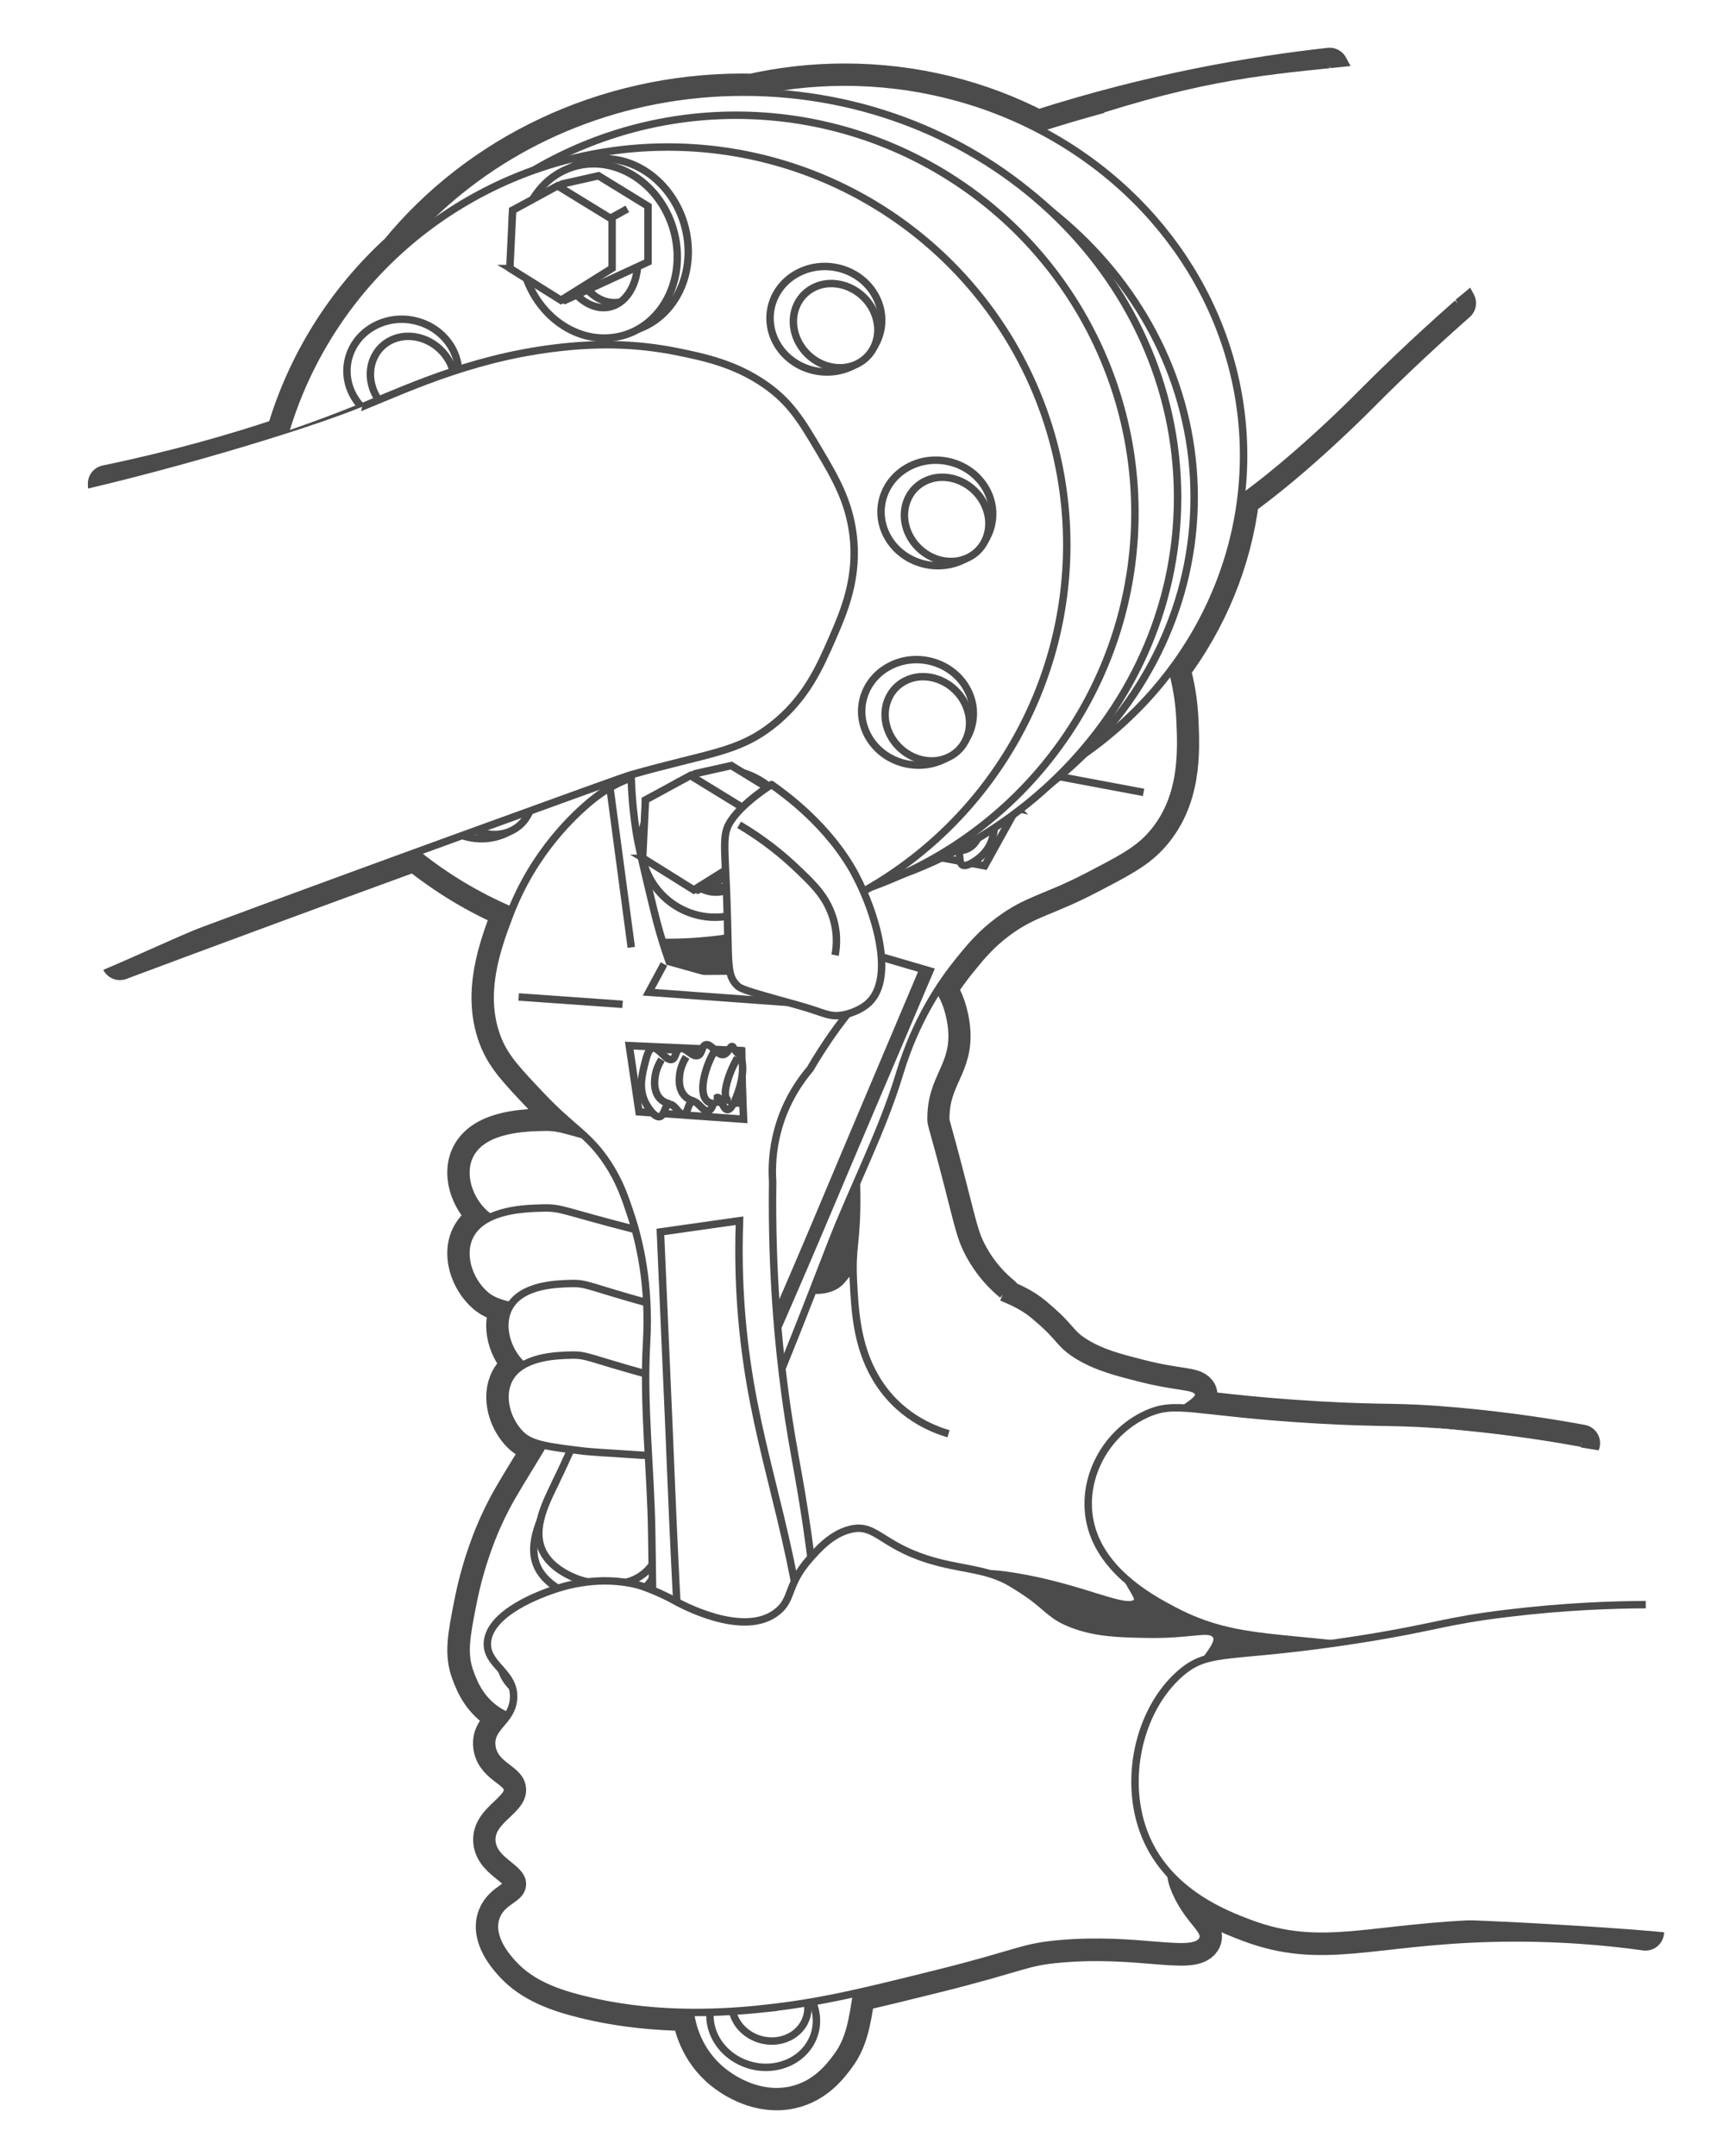 <?xml version="1.0" encoding="UTF-8"?>
<svg id="_レイヤー_2" data-name="レイヤー 2" xmlns="http://www.w3.org/2000/svg" viewBox="0 0 231 290">
  <defs>
    <style>
      .cls-1 {
        fill: none;
        stroke-linejoin: round;
        stroke-width: 5px;
      }

      .cls-1, .cls-2 {
        stroke: #4b4b4b;
      }

      .cls-2 {
        stroke-miterlimit: 10;
      }

      .cls-2, .cls-3 {
        fill: #fff;
      }

      .cls-3 {
        stroke-width: 0px;
      }
    </style>
  </defs>
  <g id="_レイヤー_1-2" data-name="レイヤー 1">
    <g>
      <rect class="cls-3" width="231" height="290"/>
      <g>
        <g>
          <path class="cls-1" d="M212.77,194.15c-3.99-.74-9.9-1.69-17.13-2.33-8-.71-9-.26-18.51-.82-9.79-.57-14.56-1.38-17.66-1.57,1.32-.92,2.18-1.53,1.68-2.19-.65-.88-2.69-.55-7.9-1.88-2.99-.76-5.65-1.44-8.16-2.95-1.96-1.18-2.25-1.91-3.71-3.41,0,0-.67-.72-2.28-2.07-1.33-1.11-2.78-1.78-4.37-2.44l.12-.3c-1.28-1.05-3.08-2.81-4.52-5.54-1.06-2-1.31-3.36-2.78-9.06-2.21-8.62-2.3-8.14-2.31-9.08-.01-5.65,3.3-7.01,2.78-12.18-.18-1.85-.84-4.02-1.81-5.24.97-1.51,1.91-2.78,2.73-3.79,1.57-1.94,2.99-3.67,5.43-5.48,3.84-2.85,6.21-2.96,11.85-5.89,4.37-2.27,6.55-3.4,8.36-5.31,4.64-4.91,4.35-11.49,4.16-15.75-.11-2.53-.53-4.83-1.11-6.88,4.96-6.64,8.24-14.44,9.29-22.9,7.55-5.41,15.44-13.38,15.44-13.38,3.09-3.12,7.69-7.62,13.72-12.93l-17.2-31.86c-10.13,1.13-23.79,3.41-39.27,8.4-7.7-4-16.55-6.28-25.98-6.28-4.3,0-8.48.49-12.49,1.38-.38,0-.75-.03-1.13-.03-18.94,0-35.76,8.42-46.43,21.46-7.21,6.59-12.59,15.13-15.34,24.77-6.52,2.2-14.48,4.49-23.92,6.45l1.81,64.28c5.22-1.95,11.99-4.47,19.9-7.39,4.43-1.63,11.16-4.12,19.84-7.28,3.89,3.18,8.24,5.82,12.93,7.82-.08.19-.16.37-.23.57-1.61,4.24-4.1,10.79-1.52,16.93,1.01,2.39,2.62,4.09,5.84,7.49,2.37,2.5,4.07,3.81,5.58,5.18-3.12-.87-3.7-1.06-5.34-1.03-2.35.05-7.86.16-9.79,3.51-1.51,2.61-.29,6.23,1.96,8.18.19.16.39.31.61.44-1.06.51-1.98,1.22-2.57,2.24-1.51,2.61-.29,6.23,1.96,8.18.79.69,1.85,1.11,3.37,1.44-.06.1-.13.19-.19.3-1.29,2.42-.25,5.78,1.67,7.59.06.05.13.1.19.15-.76.45-1.41,1.05-1.85,1.87-1.29,2.4-.25,5.74,1.67,7.54.64.6,1.49.97,2.68,1.27-.24.34-.37.71-.41,1.09-.44.73-.89,1.46-1.36,2.22-1.82,2.98-2.86,4.65-4.07,7.3-.59,1.29-2.32,5.23-3.41,10.73-.89,4.52-1.32,6.83-.38,9.34.54,1.44,1.62,4.32,5.03,5.82-.96,1.4-2.35,2.27-2.07,4.13.41,2.75,3.76,2.94,4.08,5.49.39,3.11-4.42,4.22-4.08,7.32.31,2.81,4.43,3.51,4.08,5.95-.26,1.83-2.66,1.91-3.5,4.12-1.04,2.76,1.59,5.61,2.33,6.41,2.43,2.63,5.89,3.85,9.28,4.7,4.96,1.25,9.85,1.71,14.49,1.76.03.14.06.28.09.43.16,1.02.88,4.76,4.32,7.51.8.64,4.2,3.22,8.46,2.64,3.82-.53,5.87-3.27,6.87-4.62,1.59-2.13,2.04-4.41,2.66-8.54,3.03-.68,6.33-1.49,10.35-2.49,11.63-2.88,11.73-3.66,16.9-4.12,10.64-.95,17.83,1.66,19.23-.46.85-1.29-1.71-2.43-3.5-6.41-.37-.82-.59-1.51-.72-2.37,3.59,3.81,8.24,5.58,10.53,6.45,9.86,3.73,16.26.44,32.47,0,9.05-.24,16.37.53,20.87,1.16l-16.38-40.25c-3.23.01,7.74-25.48,7.74-25.48ZM115.25,160.71c.05,5.59-.48,6.69-.48,9.81-1.28,1.2-1.43,2.15-2.96,2.72-.76.29-1.58.36-2.43.31.77-1.97,1.55-3.99,2.36-6.09,1.07-2.77,2.27-5.52,3.47-8.27.01.47.02.96.03,1.52ZM89.86,126.78c2.74,0,5.43-.21,8.06-.6.05,2.19.08,3.52.26,4.45-1.78.01-3.57.02-5.35.03l-2.59-.73c-.31-.87-.69-1.94-1.07-3.18.23,0,.46.02.7.02ZM162.35,223.16c1.14-1.55,1.83-2.59,1.14-3.3-.96-.98-3.15.12-9.32,0-3.54-.07-6.7-.13-9.91-1.37-2.5-.96-3.02-1.86-5.05-3.42,0,0-.94-.77-3.1-2.07-1.01-.61-2.02-1-3.07-1.31,1.02.05,2.01.15,3.43.38,9.17,1.48,14.83,4.75,16.36,3.55.67-.52-.14-1.33-.97-2.88,2.29,1.93,4.75,3.23,6.16,3.97,6.61,3.47,11.92,3.43,20.96,4.41-9.57,1.33-13.78,1.25-16.63,2.04Z"/>
          <path class="cls-2" d="M212.77,194.15c-3.99-.74-9.9-1.69-17.13-2.33-8-.71-9-.26-18.51-.82-9.79-.57-14.56-1.38-17.66-1.57,1.32-.92,2.18-1.53,1.68-2.19-.65-.88-2.69-.55-7.9-1.88-2.99-.76-5.65-1.44-8.16-2.95-1.96-1.18-2.25-1.91-3.71-3.41,0,0-.67-.72-2.28-2.07-1.33-1.11-2.78-1.78-4.37-2.44l.12-.3c-1.28-1.05-3.08-2.81-4.52-5.54-1.06-2-1.31-3.36-2.78-9.06-2.21-8.62-2.3-8.14-2.31-9.08-.01-5.65,3.3-7.01,2.78-12.18-.18-1.85-.84-4.02-1.81-5.24.97-1.51,1.91-2.78,2.73-3.79,1.57-1.94,2.99-3.67,5.43-5.48,3.84-2.85,6.21-2.96,11.85-5.89,4.37-2.27,6.55-3.4,8.36-5.31,4.64-4.91,4.35-11.49,4.16-15.75-.11-2.53-.53-4.83-1.11-6.88,4.96-6.64,8.24-14.44,9.29-22.9,7.55-5.41,15.44-13.38,15.44-13.38,3.09-3.12,7.69-7.62,13.72-12.93l-17.2-31.86c-10.13,1.13-23.79,3.41-39.27,8.4-7.7-4-16.55-6.28-25.98-6.28-4.3,0-8.48.49-12.49,1.38-.38,0-.75-.03-1.13-.03-18.94,0-35.76,8.42-46.43,21.46-7.21,6.59-12.59,15.13-15.34,24.77-6.52,2.2-14.48,4.49-23.92,6.45l1.81,64.28c5.22-1.95,11.99-4.47,19.9-7.39,4.43-1.63,11.16-4.12,19.84-7.28,3.89,3.18,8.24,5.82,12.93,7.82-.08.19-.16.37-.23.57-1.61,4.24-4.1,10.79-1.52,16.93,1.01,2.39,2.62,4.09,5.84,7.49,2.37,2.5,4.07,3.81,5.58,5.18-3.12-.87-3.7-1.06-5.34-1.03-2.35.05-7.86.16-9.79,3.51-1.51,2.61-.29,6.23,1.96,8.18.19.16.39.31.61.44-1.06.51-1.98,1.22-2.57,2.24-1.51,2.61-.29,6.23,1.96,8.18.79.69,1.85,1.11,3.37,1.44-.06.1-.13.19-.19.3-1.29,2.42-.25,5.78,1.67,7.59.06.05.13.1.19.15-.76.45-1.41,1.05-1.85,1.87-1.29,2.4-.25,5.74,1.67,7.54.64.6,1.49.97,2.68,1.27-.24.34-.37.71-.41,1.09-.44.73-.89,1.46-1.36,2.22-1.82,2.98-2.86,4.65-4.07,7.3-.59,1.29-2.32,5.23-3.41,10.73-.89,4.52-1.32,6.83-.38,9.34.54,1.44,1.62,4.32,5.03,5.82-.96,1.4-2.35,2.27-2.07,4.13.41,2.75,3.76,2.94,4.08,5.49.39,3.11-4.42,4.22-4.08,7.32.31,2.81,4.43,3.51,4.08,5.95-.26,1.83-2.66,1.91-3.5,4.12-1.04,2.76,1.59,5.61,2.33,6.41,2.43,2.63,5.89,3.85,9.28,4.7,4.96,1.25,9.85,1.71,14.49,1.76.03.14.06.28.09.43.16,1.02.88,4.76,4.32,7.51.8.64,4.2,3.22,8.46,2.64,3.82-.53,5.87-3.27,6.87-4.62,1.59-2.13,2.04-4.41,2.66-8.54,3.03-.68,6.33-1.49,10.35-2.49,11.63-2.88,11.73-3.66,16.9-4.12,10.64-.95,17.83,1.66,19.23-.46.85-1.29-1.71-2.43-3.5-6.41-.37-.82-.59-1.51-.72-2.37,3.59,3.81,8.24,5.58,10.53,6.45,9.86,3.73,16.26.44,32.47,0,9.05-.24,16.37.53,20.87,1.16l-16.38-40.25c-3.23.01,7.74-25.48,7.74-25.48ZM115.25,160.71c.05,5.59-.48,6.69-.48,9.81-1.28,1.2-1.43,2.15-2.96,2.72-.76.29-1.58.36-2.43.31.77-1.97,1.55-3.99,2.36-6.09,1.07-2.77,2.27-5.52,3.47-8.27.01.47.02.96.03,1.52ZM89.86,126.78c2.74,0,5.43-.21,8.06-.6.05,2.19.08,3.52.26,4.45-1.78.01-3.57.02-5.35.03l-2.59-.73c-.31-.87-.69-1.94-1.07-3.18.23,0,.46.02.7.02ZM162.35,223.16c1.14-1.55,1.83-2.59,1.14-3.3-.96-.98-3.15.12-9.32,0-3.54-.07-6.7-.13-9.91-1.37-2.5-.96-3.02-1.86-5.05-3.42,0,0-.94-.77-3.1-2.07-1.01-.61-2.02-1-3.07-1.31,1.02.05,2.01.15,3.43.38,9.17,1.48,14.83,4.75,16.36,3.55.67-.52-.14-1.33-.97-2.88,2.29,1.93,4.75,3.23,6.16,3.97,6.61,3.47,11.92,3.43,20.96,4.41-9.57,1.33-13.78,1.25-16.63,2.04Z"/>
        </g>
        <g>
          <path class="cls-2" d="M101.45,210.15c-6.26-.92-13.53-2.52-20.56-5.81-2.73-1.28-5.46-2.83-7.08-5.15-.49-.7-2.25-3.22-.91-4.94,1.07-1.38,3.12-.94,3.65-2.17.7-1.63-2.67-2.95-2.47-4.97.23-2.24,4.48-2.04,4.67-4.29.15-1.84-2.65-2.65-2.54-4.65.11-1.95,2.81-1.78,3.53-3.88.86-2.5-2.53-3.97-1.67-6.13,1.07-2.68,7.28-2.97,8.55-3.03,1.09-.05,4.99-.2,9.04,1.47.62.26,1.09.49,1.48.72,1.65.96,2.78,1.81,3.07,2.05.5.4,7.11,5.56,11.58,3.87,2.05-.78,1.61-2.22,4.79-4.05,1.12-.64,3.04-1.74,5.27-1.69,3.04.08,3.16,2.21,8.16,4.88,3.58,1.91,6.54,2.43,9.08,4.55,1.61,1.34,2.28,2.07,2.28,2.07,1.46,1.5,1.76,2.23,3.71,3.41,2.51,1.51,5.18,2.19,8.16,2.95,5.21,1.33,7.24,1,7.9,1.88.99,1.33-3.41,2.42-6.19,6.29-.65.9-.44.88-2.32,7.55-1.83,6.47-2.27,7.35-1.71,9.38.85,3.13,2.83,4.45,1.9,5.17-1.54,1.19-7.2-2.07-16.36-3.55-4.46-.72-4.67-.2-15-.53-8.63-.28-13.56-.44-20.01-1.39Z"/>
          <path class="cls-2" d="M206.63,226.74c-4.03-1.24-10.61-3.07-18.92-4.45-14.88-2.46-21.19-1.13-29.69-5.58-2.71-1.42-9.25-4.85-11.11-10.97-1.84-6.04,1.47-12.83,7.31-15.5,4.12-1.88,6.22-.21,22.91.76,9.51.55,10.51.11,18.51.82,7.22.64,13.14,1.6,17.13,2.33"/>
          <path class="cls-3" d="M193.53,192.13c7.22.64,20.51,2.76,24.5,3.5l-4,18-10,1"/>
          <path class="cls-2" d="M127.61,192.88c-2.13-.62-6.82-2.41-9.84-7.6-2.52-4.32-2.76-9.06-2.96-13.07-.23-4.58.5-5,.44-11.5-.06-6.85-.87-6.71-.46-10.31.6-5.28,2.71-8.81,5.13-12.86,2.05-3.43,3.44-5.7,4.99-5.39,1.67.34,2.87,3.57,3.13,6.18.51,5.17-2.79,6.53-2.78,12.18,0,.94.09.47,2.31,9.08,1.46,5.7,1.72,7.06,2.78,9.06,1.45,2.73,3.24,4.49,4.52,5.54"/>
          <g>
            <path class="cls-2" d="M148.6,75.98c1.11.74,2.59,1.9,3.91,3.59,0,0,.21.28.43.58,1.59,2.2,5.44,8.21,5.82,16.73.19,4.26.48,10.84-4.16,15.75-1.81,1.91-3.99,3.04-8.36,5.31-5.64,2.93-8.02,3.04-11.85,5.89-2.44,1.82-3.86,3.54-5.43,5.48-2.35,2.91-5.74,7.86-7.91,15.06-2.36,7.84-6.31,15.38-9.3,23.1-3.46,8.95-6.36,16.43-10.18,25.3-3.9,9.04-7.48,16.54-10.17,21.98-2.22,3.42-4.45,6.85-6.67,10.27-.5.88-2.47,4.09-6.83,5.71-1.01.38-5.28,1.85-9.34.23-3.65-1.45-4.77-4.46-5.32-5.95-.94-2.52-.51-4.83.38-9.34,1.09-5.49,2.82-9.44,3.41-10.73,1.21-2.65,2.25-4.32,4.07-7.3,4.66-7.63,8.2-13.62,9.12-15.2,3.56-6.09,3.61-7.08,7.98-15.46,5.71-10.96,7.64-13.16,11.85-20.96,3.14-5.83,7.38-14.47,11.31-25.61.71-1.58,1.48-3.84,1.65-6.58.23-3.75-.79-6.72-1.59-8.5-.31-1.33-.85-3.44-1.76-5.97-1.63-4.5-2.97-6.27-1.94-7.19.99-.88,3.43-.31,7.25.57,3.21.75,5.72,1.64,7.34,2.28,4,1.05,8,2.1,12,3.14.7-.8,1.65-1.92,2.73-3.29,1.17-1.5,2.03-2.72,3.38-4.72,2.84-4.18,4.25-6.27,5.17-7.9.83-1.48,1.95-3.61,3.04-6.29Z"/>
            <polyline class="cls-2" points="135.79 97.58 136.56 101.56 114.93 97.56"/>
            <g>
              <path class="cls-2" d="M109.45,86.88c1.78-3.7,5.18-5.67,7.61-7.03,6.96-3.91,15.42-5.06,15.42-5.06h0s2.22,3.26,2.53,5.8c.22,1.85-.66,2.68-4.19,8.12-4.46,6.86-4.7,8.04-6.67,8.64-.55.17-.95.2-8.09-1-5.37-.91-6.05-1.08-6.71-1.75-2.41-2.44-.16-7.12.12-7.71Z"/>
              <path class="cls-2" d="M134.75,79.19c-4.13.29-7.42,1-9.62,1.59-3.2.85-5.41,1.46-7.48,3.03-2.19,1.66-3.07,3.52-3.45,4.6"/>
            </g>
            <line class="cls-2" x1="151.02" y1="77.92" x2="140.94" y2="96.68"/>
            <path class="cls-2" d="M136.78,108.74c-5.07-1.08-10.13-2.15-15.2-3.23l-3.5,8.28,14.4,2.69c1.43-2.58,2.86-5.17,4.29-7.75Z"/>
            <path class="cls-2" d="M132.47,108.15c-3.69-.87-7.38-1.75-11.06-2.62l-2.48,6.35,10.48,2.2c1.02-1.98,2.04-3.96,3.06-5.93Z"/>
            <g>
              <path class="cls-2" d="M121.5,106.12c.22-.13.71-.28,1.16-.69.07-.07.13-.12.21-.13.36,0,.23,1.07.87,1.32.78.29,2.02-.91,2.73-.64.63.25.03,1.34.72,1.66.71.32,1.85-.62,2.57-.3.69.31.08,1.39.72,1.66.77.32,2.21-1.05,3.03-.76.29.1.53.41.41,1.89-.16,1.91-.32,3.7-2.08,5.2-.1.09-1.56,1.31-2.28,1.07-.7-.23-.15-1.67-.86-1.88-.67-.2-1.66.93-2.28.73-.65-.21-.01-1.63-.71-1.88-.66-.24-1.74.86-2.42.63-.76-.26-.17-1.88-.71-1.99-.5-.1-1.22,1.24-1.83,1.17-.65-.08-.68-1.68-.7-2.44-.06-2.71.89-4.28,1.46-4.62Z"/>
              <path class="cls-2" d="M131.81,109.32c.11.41.34,1.42.05,2.55-.11.42-.37,1.4-1.25,2.05-.79.58-1.62.55-1.93.52"/>
              <path class="cls-2" d="M128.61,108.16c.11.41.34,1.42.05,2.55-.11.42-.37,1.4-1.25,2.05-.79.58-1.62.55-1.93.52"/>
              <path class="cls-2" d="M125.04,106.31c.13.56.41,1.91.26,3.4-.05.55-.2,1.84-.89,2.64-.62.72-1.33.61-1.59.55"/>
              <path class="cls-2" d="M121.68,106.51c.1.48.33,1.62.3,2.87-.01.46-.04,1.54-.43,2.19-.35.58-.78.47-.94.41"/>
            </g>
            <line class="cls-2" x1="153.85" y1="106.6" x2="139.55" y2="103.92"/>
            <ellipse class="cls-2" cx="74.86" cy="222.87" rx="7.63" ry="6.16" transform="translate(-24.15 9.63) rotate(-6.34)"/>
            <ellipse class="cls-2" cx="74.53" cy="221.14" rx="5.45" ry="4.41" transform="translate(-23.96 9.58) rotate(-6.34)"/>
            <path class="cls-2" d="M74.12,201.45c2.98-6.04,5.31-12.29,8.6-18.23,4.37-7.89,2.59-6.03,8.68-17.86,7.11-13.82,10.18-17.6,15.86-29.91,1.75-3.8,3.07-6.93,3.88-8.9,4.65,1.36,9.3,2.71,13.95,4.07-3.61,8.49-7.22,16.97-10.83,25.46-1.44,3.38-6.28,15.03-12.01,27.9-.41.92.14-.33-5.12,10.94-2.09,4.48-.5.83-6.73,12.84-2.19,4.23-3.22,6.28-5.88,7.23-3.07,1.09-6.38.04-6.95-.14-.41-.13-3.39-1.11-4.87-3.36-2.04-3.1-.12-6.9,1.42-10.03Z"/>
            <path class="cls-2" d="M74.71,199.48c2.9-5.89,5.15-11.98,8.35-17.78,4.24-7.69,2.52-5.88,8.42-17.41,6.9-13.48,9.87-17.17,15.39-29.17,1.7-3.71,2.98-6.75,3.77-8.68,4.52,1.32,9.03,2.65,13.55,3.97-3.5,8.28-7,16.55-10.5,24.83-1.4,3.3-6.09,14.66-11.65,27.21-.4.9.14-.32-4.97,10.67-2.03,4.37-.49.81-6.53,12.52-2.13,4.12-3.12,6.12-5.71,7.05-2.98,1.06-6.19.03-6.75-.14-.4-.13-3.29-1.08-4.73-3.28-1.98-3.03-.12-6.73,1.37-9.78Z"/>
          </g>
          <g>
            <path class="cls-2" d="M94.04,157.49c-2.32-1.43-4.07-1.79-8.49-2.92-9.89-2.53-9.95-2.97-12.41-2.92-2.35.05-7.86.16-9.79,3.51-1.51,2.61-.29,6.23,1.96,8.18,1.61,1.4,4.34,1.71,9.79,2.34.97.11,3.71.27,9.14.58,5.01.29,6.11.34,7.84,0,1.41-.28,6.06-1.2,6.53-3.51.44-2.17-3.1-4.35-4.57-5.26Z"/>
            <path class="cls-2" d="M94.04,168.35c-2.32-1.43-4.07-1.79-8.49-2.92-9.89-2.53-9.95-2.97-12.41-2.92-2.35.05-7.86.16-9.79,3.51-1.51,2.61-.29,6.23,1.96,8.18,1.61,1.4,4.34,1.71,9.79,2.34.97.11,3.71.27,9.14.58,5.01.29,6.11.34,7.84,0,1.41-.28,6.06-1.2,6.53-3.51.44-2.17-3.1-4.35-4.57-5.26Z"/>
            <path class="cls-2" d="M94.71,178.09c-1.98-1.33-3.48-1.66-7.25-2.71-8.45-2.35-8.5-2.76-10.6-2.71-2,.05-6.71.15-8.37,3.25-1.29,2.42-.25,5.78,1.67,7.59,1.37,1.3,3.7,1.59,8.37,2.17.83.1,3.17.25,7.81.54,4.28.27,5.22.32,6.69,0,1.2-.26,5.18-1.12,5.58-3.25.38-2.02-2.65-4.04-3.91-4.88Z"/>
            <path class="cls-2" d="M94.71,187.68c-1.98-1.32-3.47-1.65-7.25-2.69-8.44-2.33-8.5-2.74-10.59-2.69-2,.05-6.71.15-8.36,3.23-1.29,2.4-.25,5.74,1.67,7.54,1.37,1.29,3.7,1.58,8.36,2.15.83.1,3.16.25,7.8.54,4.28.27,5.22.31,6.69,0,1.2-.26,5.18-1.11,5.57-3.23.38-2-2.65-4.01-3.9-4.84Z"/>
          </g>
          <path class="cls-2" d="M178.89,8.93c-11.7,1.31-28.11,4.14-46.58,10.91-20.56,7.53-32.77,15.94-31.91,17.92.88,2.03,15.94-.2,21.41,3.04,2.14,1.27,2.66,2.25,7.79,5.61,5.61,3.67,6.12,3.23,7.74,4.91,2.84,2.94,3.14,6.2,3.64,11.55.31,3.38.52,5.54-.28,8.4-1.79,6.4-6.68,9.38-5.67,10.26,1.18,1.02,8.32-2.67,19.65-7.98,2.58-1.21,3.46-1.6,4.07-1.86.42-.17.75-.31.92-.37.06-.02.1-.04.1-.04,8.55-3.35,22.6-17.55,22.6-17.55,3.09-3.12,7.69-7.62,13.72-12.93"/>
          <g>
            <ellipse class="cls-2" cx="113.65" cy="61.27" rx="53.66" ry="50.22"/>
            <ellipse class="cls-2" cx="104.08" cy="64.48" rx="53.66" ry="50.22"/>
          </g>
          <g>
            <path class="cls-2" d="M121.68,30.11c3.63-1.72,8.2-.48,10.21,2.78,2.01,3.25.7,7.29-2.93,9.01-3.63,1.72-8.2.48-10.21-2.78-2.01-3.25-.7-7.29,2.93-9.01Z"/>
            <path class="cls-2" d="M123.68,32.02c2.68-1.27,6.18-.15,7.81,2.49,1.64,2.65.79,5.82-1.89,7.1-2.68,1.27-6.18.15-7.81-2.49-1.64-2.65-.79-5.82,1.89-7.1Z"/>
          </g>
          <g>
            <path class="cls-2" d="M136.62,54.57c3.63-1.72,8.2-.48,10.21,2.78,2.01,3.25.7,7.29-2.93,9.01-3.63,1.72-8.2.48-10.21-2.78-2.01-3.25-.7-7.29,2.93-9.01Z"/>
            <path class="cls-2" d="M138.61,56.48c2.68-1.27,6.18-.15,7.81,2.49,1.64,2.65.79,5.82-1.89,7.1s-6.18.15-7.81-2.49c-1.64-2.65-.79-5.82,1.89-7.1Z"/>
          </g>
          <g>
            <path class="cls-2" d="M92.93,22.72c3.63-1.72,8.2-.48,10.21,2.78,2.01,3.25.7,7.29-2.93,9.01-3.63,1.72-8.2.48-10.21-2.78-2.01-3.25-.7-7.29,2.93-9.01Z"/>
            <path class="cls-2" d="M94.92,24.62c2.68-1.27,6.18-.15,7.81,2.49,1.64,2.65.79,5.82-1.89,7.1s-6.18.15-7.81-2.49c-1.64-2.65-.79-5.82,1.89-7.1Z"/>
          </g>
          <g>
            <path class="cls-2" d="M134.02,79.76c3.63-1.72,8.2-.48,10.21,2.78,2.01,3.25.7,7.29-2.93,9.01-3.63,1.72-8.2.48-10.21-2.78-2.01-3.25-.7-7.29,2.93-9.01Z"/>
            <path class="cls-2" d="M136.02,81.66c2.68-1.27,6.18-.15,7.81,2.49,1.64,2.65.79,5.82-1.89,7.1s-6.18.15-7.81-2.49c-1.64-2.65-.79-5.82,1.89-7.1Z"/>
          </g>
          <g>
            <path class="cls-2" d="M64.77,36.78c3.63-1.72,8.2-.48,10.21,2.78s.7,7.29-2.93,9.01c-3.63,1.72-8.2.48-10.21-2.78-2.01-3.25-.7-7.29,2.93-9.01Z"/>
            <path class="cls-2" d="M66.76,38.68c2.68-1.27,6.18-.15,7.81,2.49,1.64,2.65.79,5.82-1.89,7.1-2.68,1.27-6.18.15-7.81-2.49-1.64-2.65-.79-5.82,1.89-7.1Z"/>
          </g>
          <g>
            <path class="cls-2" d="M108.69,96.52c3.63-1.72,8.2-.48,10.21,2.78,2.01,3.25.7,7.29-2.93,9.01-3.63,1.72-8.2.48-10.21-2.78-2.01-3.25-.7-7.29,2.93-9.01Z"/>
            <path class="cls-2" d="M110.69,98.42c2.68-1.27,6.18-.15,7.81,2.49,1.64,2.65.79,5.82-1.89,7.1-2.68,1.27-6.18.15-7.81-2.49-1.64-2.65-.79-5.82,1.89-7.1Z"/>
          </g>
          <g>
            <path class="cls-2" d="M75.2,89.05c3.63-1.72,8.2-.48,10.21,2.78,2.01,3.25.7,7.29-2.93,9.01-3.63,1.72-8.2.48-10.21-2.78-2.01-3.25-.7-7.29,2.93-9.01Z"/>
            <path class="cls-2" d="M77.2,90.96c2.68-1.27,6.18-.15,7.81,2.49s.79,5.82-1.89,7.1c-2.68,1.27-6.18.15-7.81-2.49-1.64-2.65-.79-5.82,1.89-7.1Z"/>
          </g>
          <g>
            <path class="cls-2" d="M62.02,64.22c3.63-1.72,8.2-.48,10.21,2.78,2.01,3.25.7,7.29-2.93,9.01-3.63,1.72-8.2.48-10.21-2.78-2.01-3.25-.7-7.29,2.93-9.01Z"/>
            <path class="cls-2" d="M64.01,66.13c2.68-1.27,6.18-.15,7.81,2.49,1.64,2.65.79,5.82-1.89,7.1s-6.18.15-7.81-2.49c-1.64-2.65-.79-5.82,1.89-7.1Z"/>
          </g>
          <g>
            <ellipse class="cls-2" cx="101.11" cy="65.54" rx="24.21" ry="24.99"/>
            <ellipse class="cls-2" cx="106" cy="64.99" rx="19.32" ry="20.62"/>
          </g>
          <g>
            <path class="cls-2" d="M160.66,66.9c0,28.14-25.01,50.94-55.85,50.94s-55.85-22.81-55.85-50.94S73.96,15.95,104.81,15.95s55.85,22.81,55.85,50.94ZM104.81,39.27c-14.29,0-25.88,12.37-25.88,27.63s11.59,27.63,25.88,27.63,25.88-12.37,25.88-27.63-11.59-27.63-25.88-27.63ZM92.89,22.6c-3.94,0-7.14,2.92-7.14,6.51s3.2,6.51,7.14,6.51,7.14-2.92,7.14-6.51-3.2-6.51-7.14-6.51ZM124.42,28.31c-3.94,0-7.14,2.92-7.14,6.51s3.2,6.51,7.14,6.51,7.14-2.92,7.14-6.51-3.2-6.51-7.14-6.51ZM140.91,49.12c-3.94,0-7.14,2.92-7.14,6.51s3.2,6.51,7.14,6.51,7.14-2.92,7.14-6.51-3.2-6.51-7.14-6.51ZM140.91,75.48c-3.94,0-7.14,2.92-7.14,6.51s3.2,6.51,7.14,6.51,7.14-2.92,7.14-6.51-3.2-6.51-7.14-6.51ZM121.09,96.7c-3.94,0-7.14,2.92-7.14,6.51s3.2,6.51,7.14,6.51,7.14-2.92,7.14-6.51-3.2-6.51-7.14-6.51ZM85.75,93.07c-3.94,0-7.14,2.92-7.14,6.51s3.2,6.51,7.14,6.51,7.14-2.92,7.14-6.51-3.2-6.51-7.14-6.51ZM63.29,72.31c-3.94,0-7.14,2.92-7.14,6.51s3.2,6.51,7.14,6.51,7.14-2.92,7.14-6.51-3.2-6.51-7.14-6.51ZM69.3,43.64c-3.94,0-7.14,2.92-7.14,6.51s3.2,6.51,7.14,6.51,7.14-2.92,7.14-6.51-3.2-6.51-7.14-6.51Z"/>
            <path class="cls-2" d="M158.43,66.9c0,30.1-26.14,54.5-58.4,54.5s-58.4-24.4-58.4-54.5S67.78,12.4,100.03,12.4s58.4,24.4,58.4,54.5ZM100.03,37.34c-14.94,0-27.06,13.23-27.06,29.56s12.11,29.56,27.06,29.56,27.06-13.23,27.06-29.56-12.11-29.56-27.06-29.56ZM87.57,19.51c-4.12,0-7.47,3.12-7.47,6.97s3.34,6.97,7.47,6.97,7.47-3.12,7.47-6.97-3.34-6.97-7.47-6.97ZM120.54,25.62c-4.12,0-7.47,3.12-7.47,6.97s3.34,6.97,7.47,6.97,7.47-3.12,7.47-6.97-3.34-6.97-7.47-6.97ZM137.78,47.88c-4.12,0-7.47,3.12-7.47,6.97s3.34,6.97,7.47,6.97,7.47-3.12,7.47-6.97-3.34-6.97-7.47-6.97ZM137.78,76.08c-4.12,0-7.47,3.12-7.47,6.97s3.34,6.97,7.47,6.97,7.47-3.12,7.47-6.97-3.34-6.97-7.47-6.97ZM117.05,98.78c-4.12,0-7.47,3.12-7.47,6.97s3.34,6.97,7.47,6.97,7.47-3.12,7.47-6.97-3.34-6.97-7.47-6.97ZM80.1,94.9c-4.12,0-7.47,3.12-7.47,6.97s3.34,6.97,7.47,6.97,7.47-3.12,7.47-6.97-3.34-6.97-7.47-6.97ZM56.62,72.68c-4.12,0-7.47,3.12-7.47,6.97s3.34,6.97,7.47,6.97,7.47-3.12,7.47-6.97-3.34-6.97-7.47-6.97ZM62.91,42.02c-4.12,0-7.47,3.12-7.47,6.97s3.34,6.97,7.47,6.97,7.47-3.12,7.47-6.97-3.34-6.97-7.47-6.97Z"/>
          </g>
          <g>
            <g>
              <ellipse class="cls-2" cx="99.03" cy="69" rx="53.66" ry="53.5"/>
              <ellipse class="cls-2" cx="89.86" cy="73.28" rx="53.66" ry="53.5"/>
            </g>
            <g>
              <path class="cls-2" d="M107.47,36.67c3.63-1.83,8.2-.51,10.21,2.96s.7,7.76-2.93,9.59c-3.63,1.83-8.2.51-10.21-2.96-2.01-3.47-.7-7.76,2.93-9.59Z"/>
              <path class="cls-2" d="M109.46,38.7c2.68-1.35,6.18-.16,7.81,2.66,1.64,2.82.79,6.2-1.89,7.56s-6.18.16-7.81-2.66c-1.64-2.82-.79-6.2,1.89-7.56Z"/>
            </g>
            <g>
              <path class="cls-2" d="M122.4,62.73c3.63-1.83,8.2-.51,10.21,2.96s.7,7.76-2.93,9.59c-3.63,1.83-8.2.51-10.21-2.96s-.7-7.76,2.93-9.59Z"/>
              <path class="cls-2" d="M124.4,64.76c2.68-1.35,6.18-.16,7.81,2.66,1.64,2.82.79,6.2-1.89,7.56-2.68,1.35-6.18.16-7.81-2.66-1.64-2.82-.79-6.2,1.89-7.56Z"/>
            </g>
            <g>
              <path class="cls-2" d="M78.71,28.8c3.63-1.83,8.2-.51,10.21,2.96s.7,7.76-2.93,9.59c-3.63,1.83-8.2.51-10.21-2.96-2.01-3.47-.7-7.76,2.93-9.59Z"/>
              <path class="cls-2" d="M80.71,30.82c2.68-1.35,6.18-.16,7.81,2.66,1.64,2.82.79,6.2-1.89,7.56-2.68,1.35-6.18.16-7.81-2.66-1.64-2.82-.79-6.2,1.89-7.56Z"/>
            </g>
            <g>
              <path class="cls-2" d="M119.8,89.56c3.63-1.83,8.2-.51,10.21,2.96,2.01,3.47.7,7.76-2.93,9.59-3.63,1.83-8.2.51-10.21-2.96-2.01-3.47-.7-7.76,2.93-9.59Z"/>
              <path class="cls-2" d="M121.8,91.59c2.68-1.35,6.18-.16,7.81,2.66,1.64,2.82.79,6.2-1.89,7.56-2.68,1.35-6.18.16-7.81-2.66-1.64-2.82-.79-6.2,1.89-7.56Z"/>
            </g>
            <g>
              <path class="cls-2" d="M50.55,43.77c3.63-1.83,8.2-.51,10.21,2.96s.7,7.76-2.93,9.59c-3.63,1.83-8.2.51-10.21-2.96-2.01-3.47-.7-7.76,2.93-9.59Z"/>
              <path class="cls-2" d="M52.55,45.8c2.68-1.35,6.18-.16,7.81,2.66,1.64,2.82.79,6.2-1.89,7.56-2.68,1.35-6.18.16-7.81-2.66s-.79-6.2,1.89-7.56Z"/>
            </g>
            <g>
              <path class="cls-2" d="M94.48,107.41c3.63-1.83,8.2-.51,10.21,2.96,2.01,3.47.7,7.76-2.93,9.59-3.63,1.83-8.2.51-10.21-2.96-2.01-3.47-.7-7.76,2.93-9.59Z"/>
              <path class="cls-2" d="M96.47,109.44c2.68-1.35,6.18-.16,7.81,2.66,1.64,2.82.79,6.2-1.89,7.56-2.68,1.35-6.18.16-7.81-2.66-1.64-2.82-.79-6.2,1.89-7.56Z"/>
            </g>
            <g>
              <path class="cls-2" d="M60.99,99.46c3.63-1.83,8.2-.51,10.21,2.96,2.01,3.47.7,7.76-2.93,9.59-3.63,1.83-8.2.51-10.21-2.96-2.01-3.47-.7-7.76,2.93-9.59Z"/>
              <path class="cls-2" d="M62.98,101.49c2.68-1.35,6.18-.16,7.81,2.66,1.64,2.82.79,6.2-1.89,7.56-2.68,1.35-6.18.16-7.81-2.66-1.64-2.82-.79-6.2,1.89-7.56Z"/>
            </g>
            <g>
              <path class="cls-2" d="M47.8,73.01c3.63-1.83,8.2-.51,10.21,2.96,2.01,3.47.7,7.76-2.93,9.59-3.63,1.83-8.2.51-10.21-2.96s-.7-7.76,2.93-9.59Z"/>
              <path class="cls-2" d="M49.8,75.04c2.68-1.35,6.18-.16,7.81,2.66,1.64,2.82.79,6.2-1.89,7.56-2.68,1.35-6.18.16-7.81-2.66-1.64-2.82-.79-6.2,1.89-7.56Z"/>
            </g>
            <path class="cls-2" d="M14.34,65.07c15.27-3.17,26.67-7.19,34.37-10.34,6.9-2.83,15.89-7.03,28.04-8.13,3.1-.28,8.31-.53,14.47.74,3.39.69,7.69,1.58,11.76,4.43,3.41,2.39,4.92,4.95,7.24,8.87,2.07,3.5,3.93,6.66,4.52,11.08.8,5.97-1.21,10.57-2.71,14.04-1.74,3.99-3.6,8.27-8.14,11.82-4.69,3.67-8.55,3.69-18.99,6.65-.94.27-8.17,2.89-22.61,8.13-11.79,4.28-20.77,7.59-26.23,9.6-7.91,2.92-14.68,5.44-19.9,7.39"/>
          </g>
          <g>
            <path class="cls-2" d="M92.33,31.27c1.29,6.4-2.27,12.39-7.95,13.39-5.68,1-11.33-3.38-12.62-9.77-1.29-6.4,2.27-12.39,7.95-13.39,5.68-1,11.33,3.38,12.62,9.77ZM80.29,25.61c-2.91.51-4.6,4.3-3.76,8.45.84,4.16,3.88,7.11,6.79,6.6s4.6-4.3,3.76-8.45c-.84-4.16-3.88-7.11-6.79-6.6Z"/>
            <path class="cls-2" d="M90.86,31.95c1.29,6.4-2.27,12.39-7.95,13.39-5.68,1-11.33-3.38-12.62-9.77-1.29-6.4,2.27-12.39,7.95-13.39,5.68-1,11.33,3.38,12.62,9.77ZM78.82,26.28c-2.91.51-4.6,4.3-3.76,8.45s3.88,7.11,6.79,6.6,4.6-4.3,3.76-8.45-3.88-7.11-6.79-6.6Z"/>
          </g>
          <g>
            <path class="cls-2" d="M68.74,36.13c.08-2.61.15-5.23.23-7.84,2.23-1.18,4.46-2.36,6.69-3.55l4.86-1.09,6.66,4.09v7.5c-3.72,1.72-7.44,3.43-11.16,5.15-2.43-1.42-4.86-2.84-7.29-4.26Z"/>
            <path class="cls-2" d="M68.59,36.09c.13-2.6.25-5.2.38-7.8,2.01-1.1,4.03-2.19,6.04-3.29l7.34,4.5v6.59l-6.88,4.3-6.88-4.3Z"/>
            <line class="cls-2" x1="84.4" y1="28.1" x2="82.18" y2="29.33"/>
          </g>
          <g>
            <path class="cls-2" d="M106.88,111.51c1.05,5.24-2.37,10.24-7.63,11.16s-10.37-2.58-11.42-7.82,2.37-10.24,7.63-11.16c5.26-.92,10.37,2.58,11.42,7.82ZM95.91,107.06c-2.7.47-4.33,3.62-3.65,7.02.68,3.41,3.42,5.78,6.11,5.31,2.7-.47,4.33-3.62,3.65-7.02s-3.42-5.78-6.11-5.31Z"/>
            <path class="cls-2" d="M105.5,112.09c1.05,5.24-2.37,10.24-7.63,11.16-5.26.92-10.37-2.58-11.42-7.82-1.05-5.24,2.37-10.24,7.63-11.16,5.26-.92,10.37,2.58,11.42,7.82ZM94.53,107.63c-2.7.47-4.33,3.62-3.65,7.02.68,3.41,3.42,5.78,6.11,5.31,2.7-.47,4.33-3.62,3.65-7.02-.68-3.41-3.42-5.78-6.11-5.31Z"/>
          </g>
          <g>
            <path class="cls-2" d="M84.92,104.64c-1.27.46-3.01,1.25-4.78,2.61,0,0-.29.23-.59.47-2.19,1.8-7.75,6.87-10.97,15.35-1.61,4.24-4.1,10.79-1.52,16.93,1.01,2.39,2.62,4.09,5.84,7.49,4.17,4.4,6.3,5.12,8.84,8.98,1.62,2.46,2.33,4.56,3.11,6.92,1.17,3.53,2.59,9.39,2.14,17.2-.49,8.51.57,17.1.69,25.65.14,9.91.26,18.18.76,28.1.51,10.11,1.25,18.58,1.87,24.75.88,4.02,1.75,8.04,2.63,12.06.16,1.02.88,4.76,4.32,7.51.8.64,4.2,3.22,8.46,2.64,3.82-.53,5.87-3.27,6.87-4.62,1.71-2.29,2.1-4.73,2.81-9.5.86-5.81.61-10.23.51-11.68-.21-2.97-.6-4.93-1.25-8.4-1.68-8.88-2.89-15.82-3.2-17.66-1.19-7.05-.91-8.06-2.07-17.61-1.52-12.51-2.54-15.22-3.75-24.15-.9-6.67-1.86-16.47-1.69-28.7-.11-1.78-.06-4.25.72-7.05,1.06-3.84,2.99-6.56,4.33-8.14.73-1.26,1.94-3.24,3.63-5.56,3.01-4.11,4.84-5.55,4.21-6.74-.61-1.14-3.03-1.2-6.82-1.29-3.19-.08-5.78.18-7.48.41-4.01.03-8.02.05-12.03.08-.37-.98-.86-2.36-1.38-4.02-.56-1.81-.93-3.26-1.5-5.62-1.18-4.94-1.77-7.4-2.06-9.29-.26-1.7-.56-4.14-.65-7.11Z"/>
            <polyline class="cls-2" points="89.33 129.69 87.28 133.49 108.4 135.03"/>
            <line class="cls-2" x1="82.06" y1="105.97" x2="84.93" y2="127.45"/>
            <path class="cls-2" d="M84.66,140.67c4.99.22,9.99.44,14.98.66l.4,9.24-14.07-.99c-.44-2.97-.87-5.94-1.31-8.91Z"/>
            <path class="cls-2" d="M88.79,141.18c3.67.07,7.33.14,11,.21l.12,7.04-10.32-.48c-.27-2.25-.53-4.51-.8-6.76Z"/>
            <g>
              <path class="cls-2" d="M99.51,141.96c-.16-.19-.55-.47-.83-1-.04-.09-.08-.16-.15-.18-.32-.1-.57,1.02-1.24,1.1-.82.09-1.54-1.44-2.28-1.34-.66.09-.48,1.35-1.21,1.48-.76.14-1.48-1.1-2.25-.96-.74.13-.55,1.38-1.21,1.48-.81.12-1.66-1.62-2.51-1.54-.3.03-.63.28-1.01,1.8-.5,1.97-.96,3.81.14,5.77.07.12.98,1.72,1.73,1.67.72-.05.7-1.64,1.42-1.67.68-.02,1.2,1.37,1.83,1.33.67-.04.56-1.63,1.28-1.71.69-.07,1.3,1.32,2,1.26.78-.07.79-1.85,1.32-1.82.49.02.7,1.56,1.28,1.65.62.09,1.19-1.52,1.46-2.28.97-2.71.63-4.53.23-5.03Z"/>
              <path class="cls-2" d="M89,142.53c-.24.39-.79,1.34-.9,2.56-.04.45-.13,1.51.45,2.39.53.79,1.3.97,1.59,1.02"/>
              <path class="cls-2" d="M92.32,142.18c-.24.39-.79,1.34-.9,2.56-.04.45-.13,1.51.45,2.39.53.79,1.3.97,1.59,1.02"/>
              <path class="cls-2" d="M96.2,141.25c-.31.53-1.02,1.82-1.39,3.36-.14.57-.44,1.91-.08,2.88.33.88,1.01.96,1.27.96"/>
              <path class="cls-2" d="M99.21,142.31c-.26.45-.85,1.55-1.25,2.82-.15.47-.48,1.56-.35,2.31.12.67.56.67.73.65"/>
            </g>
            <line class="cls-2" x1="69.78" y1="134.12" x2="83.76" y2="135.11"/>
            <path class="cls-2" d="M99.56,277.3c3.56,1.76,7.85.59,9.57-2.61,1.72-3.2.23-7.22-3.33-8.98-3.56-1.76-7.85-.59-9.57,2.61-1.72,3.2-.23,7.22,3.33,8.98Z"/>
            <path class="cls-2" d="M101.34,274c2.55,1.26,5.61.42,6.85-1.87,1.23-2.29.16-5.16-2.38-6.42-2.55-1.26-5.61-.42-6.85,1.87s-.16,5.16,2.38,6.42Z"/>
            <path class="cls-2" d="M110.72,248c-.65-6.68-.66-13.39-1.62-20.05-.46-3.19-.56-4.81-.66-5.58-2.44-18.99-7.21-28.36-8.64-45.14-.25-2.9-.51-7.4-.31-13.01-3.55.5-7.1,1.01-10.64,1.51.4,9.23.81,18.47,1.21,27.7.16,3.68.62,16.33,1.46,30.39.06,1-.02-.36.93,12.02.38,4.92.17.94,1.74,14.29.55,4.7.78,6.97,2.84,8.56,2.36,1.84,5.65,1.63,6.22,1.59.41-.03,3.37-.24,5.43-2.09,2.83-2.54,2.39-6.75,2.05-10.2Z"/>
          </g>
          <g>
            <path class="cls-2" d="M86.61,115.47c.08-2.61.15-5.23.23-7.84,2.23-1.18,4.46-2.36,6.69-3.55l4.86-1.09,6.66,4.09v7.5c-3.72,1.72-7.44,3.43-11.16,5.15-2.43-1.42-4.86-2.84-7.29-4.26Z"/>
            <path class="cls-2" d="M86.46,115.42c.13-2.6.25-5.2.38-7.8,2.01-1.1,4.03-2.19,6.04-3.29l7.34,4.5v6.59l-6.88,4.3-6.88-4.3Z"/>
            <line class="cls-2" x1="102.27" y1="107.43" x2="100.04" y2="108.67"/>
          </g>
          <g>
            <path class="cls-2" d="M115.08,117.67c-3.58-6.67-9.63-10.95-11.28-12.12,0,0-.01,0-.01,0,0,0-3.79,2.36-5.44,4.85-1.2,1.81-.86,3.06-.58,10.26.34,9.07-.08,10.4,1.39,11.9.41.42.76.63,7.91,2.59,4.03,1.1,4.47,1.8,6.59,1.35.18-.04,2.07-.46,3.31-1.69,3.5-3.48.7-12.32-1.89-17.12Z"/>
            <path class="cls-2" d="M99.44,110.96c3.4,2.01,5.85,4.08,7.44,5.57,2.31,2.17,3.9,3.69,4.87,6.07,1.03,2.52.83,4.7.6,5.9"/>
          </g>
          <path class="cls-2" d="M102.89,270.21c-7.24.77-15.78.95-24.52-1.25-3.39-.85-6.85-2.07-9.28-4.7-.74-.8-3.37-3.64-2.33-6.41.83-2.21,3.23-2.29,3.5-4.12.35-2.43-3.77-3.14-4.08-5.95-.34-3.11,4.47-4.21,4.08-7.32-.32-2.55-3.67-2.74-4.08-5.49-.4-2.68,2.67-3.32,2.91-6.41.29-3.67-3.88-4.57-3.5-7.78.48-3.98,7.35-6.38,8.74-6.87,1.2-.42,5.52-1.87,10.49-.92.76.15,1.34.31,1.85.5,2.1.77,3.58,1.56,3.98,1.79.67.38,9.42,5.25,13.97,1.51,2.09-1.71,1.2-3.53,4.27-7.04,1.08-1.23,2.93-3.35,5.43-3.99,3.41-.88,4.11,1.98,10.42,3.99,4.51,1.44,7.96,1.19,11.35,3.24,2.16,1.3,3.1,2.07,3.1,2.07,2.03,1.56,2.56,2.46,5.05,3.42,3.21,1.24,6.37,1.3,9.91,1.37,6.17.12,8.36-.98,9.32,0,1.46,1.48-3.16,4.38-5.24,10.53-.48,1.43-.26,1.34-.58,10.98-.32,9.37-.57,10.7.58,13.27,1.79,3.97,4.35,5.12,3.5,6.41-1.4,2.12-8.59-.49-19.23.46-5.17.46-5.27,1.24-16.9,4.12-9.71,2.41-15.26,3.78-22.73,4.58Z"/>
          <path class="cls-2" d="M221.41,259.88c-4.5-.63-11.82-1.4-20.87-1.16-16.21.44-22.61,3.73-32.47,0-3.14-1.19-10.74-4.06-13.92-11.58-3.14-7.43-1-17.09,4.64-22.01,3.98-3.47,6.53-1.8,24.35-4.63,10.15-1.61,11.12-2.44,19.72-3.47,7.76-.94,14.2-1.14,18.56-1.16"/>
        </g>
        <path class="cls-3" d="M33.53,122.13c-7.91,2.92-17.28,7.55-22.5,9.5l-5.5-64.5c15.27-3.17,35.48-9.24,43.18-12.4"/>
        <path class="cls-3" d="M178.53,54.13c3.09-3.12,14.47-11.18,20.5-16.5l-15-29c-11.7,1.31-19.5,1.5-35.5,6.5"/>
        <path class="cls-3" d="M193.47,220.13c7.76-.94,19.64-2.98,24-3l8,43c-4.5-.63-29.95-2.24-39-2"/>
      </g>
    </g>
  </g>
</svg>